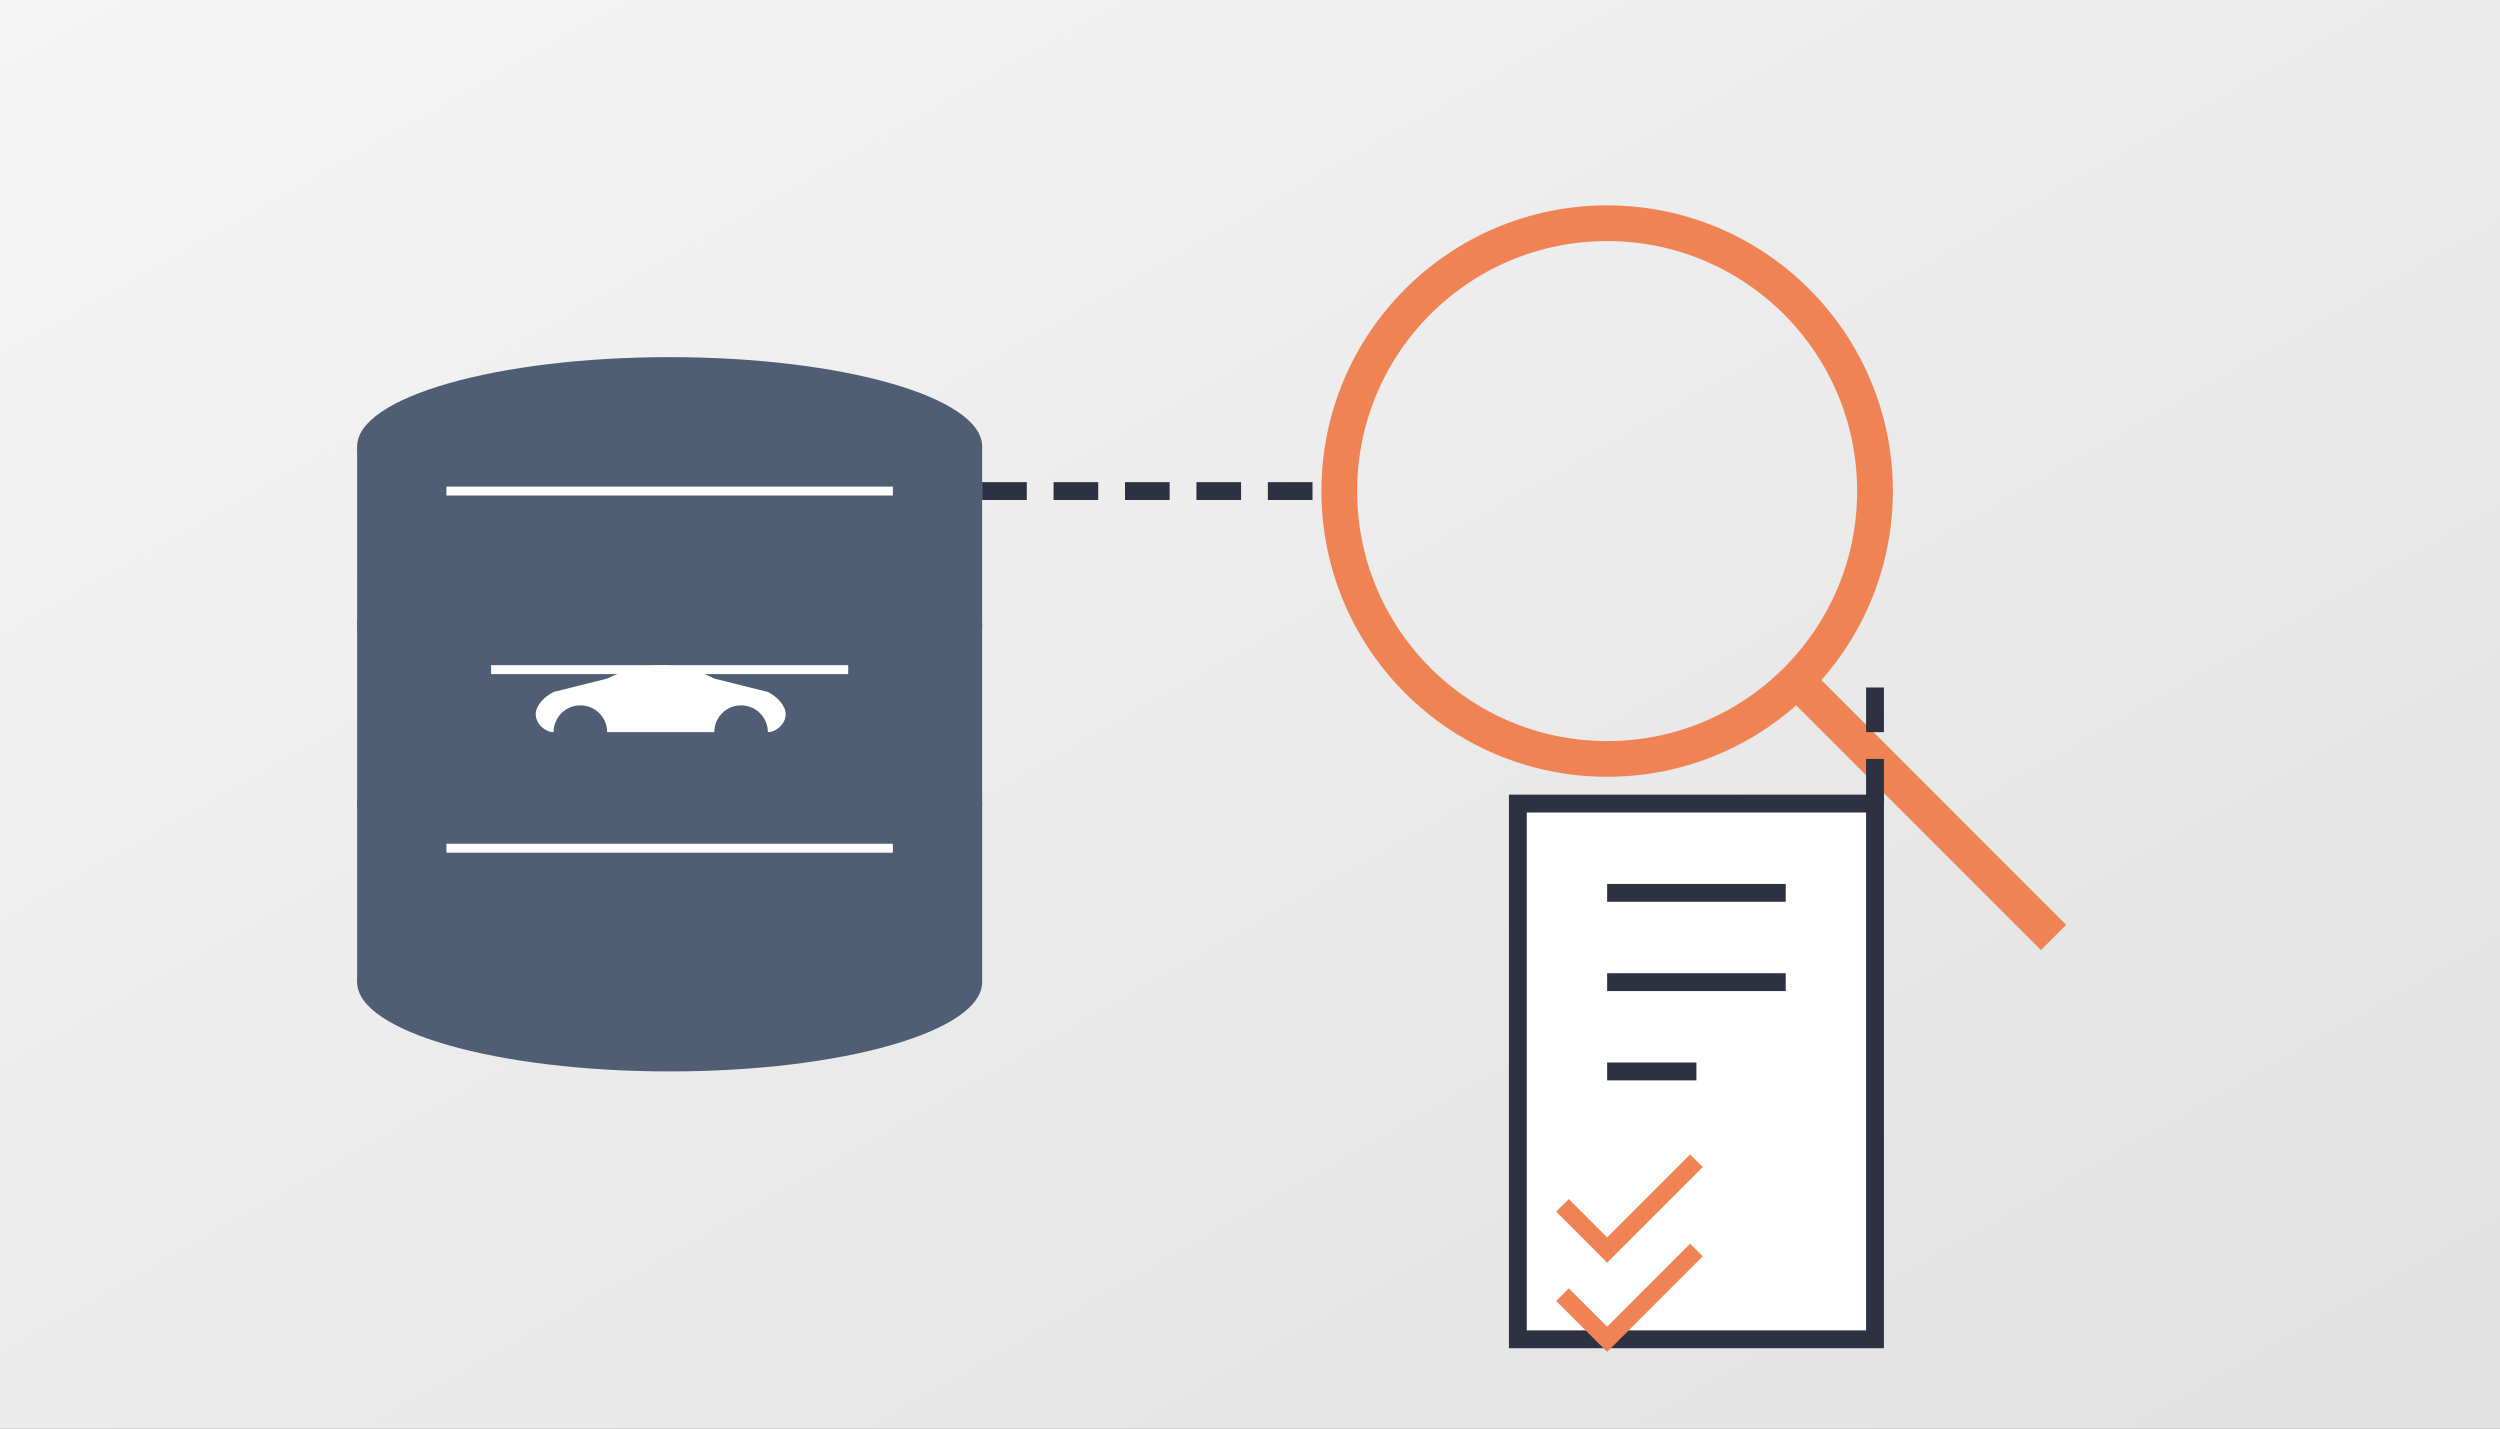 <?xml version="1.0" encoding="UTF-8"?>
<svg width="280" height="160" viewBox="0 0 280 160" xmlns="http://www.w3.org/2000/svg">
  <rect x="0" y="0" width="280" height="160" fill="#808080" stroke="none"/>
  <defs>
    <linearGradient id="bgGradient" x1="0%" y1="0%" x2="100%" y2="100%">
      <stop offset="0%" stop-color="#f5f5f5" />
      <stop offset="100%" stop-color="#e1e1e1" />
    </linearGradient>
  </defs>
  <rect width="280" height="160" fill="url(#bgGradient)" />
  
  <!-- Database symbols -->
  <g transform="translate(40, 40)">
    <ellipse cx="35" cy="10" rx="35" ry="10" fill="#4F5D75" />
    <rect x="0" y="10" width="70" height="20" fill="#4F5D75" />
    <ellipse cx="35" cy="30" rx="35" ry="10" fill="#4F5D75" />
    <rect x="0" y="30" width="70" height="20" fill="#4F5D75" />
    <ellipse cx="35" cy="50" rx="35" ry="10" fill="#4F5D75" />
    <rect x="0" y="50" width="70" height="20" fill="#4F5D75" />
    <ellipse cx="35" cy="70" rx="35" ry="10" fill="#4F5D75" />
    
    <!-- Database lines -->
    <path d="M10,15 L60,15 M15,35 L55,35 M10,55 L60,55" stroke="#FFFFFF" stroke-width="1" />
    
    <!-- Car icon in database -->
    <path d="M20,40 C20,39 21,38 22,37.5 L28,36 C32,34 36,34 40,36 L46,37.5 C47,38 48,39 48,40 C48,41 47,42 46,42 L22,42 C21,42 20,41 20,40 Z" fill="#FFFFFF" />
    <circle cx="25" cy="42" r="3" fill="#4F5D75" />
    <circle cx="43" cy="42" r="3" fill="#4F5D75" />
  </g>
  
  <!-- Magnifying glass -->
  <circle cx="180" cy="55" r="30" fill="none" stroke="#EF8354" stroke-width="4" />
  <path d="M200,75 L230,105" stroke="#EF8354" stroke-width="4" />
  
  <!-- Document with VIN -->
  <rect x="170" y="90" width="40" height="60" fill="#FFFFFF" stroke="#2D3142" stroke-width="2" />
  <path d="M180,100 L200,100 M180,110 L200,110 M180,120 L190,120" stroke="#2D3142" stroke-width="2" />
  
  <!-- Check marks -->
  <path d="M175,135 L180,140 L190,130" stroke="#EF8354" stroke-width="2" fill="none" />
  <path d="M175,145 L180,150 L190,140" stroke="#EF8354" stroke-width="2" fill="none" />
  
  <!-- Connect symbols -->
  <path d="M110,55 L150,55" stroke="#2D3142" stroke-width="2" stroke-dasharray="5,3" />
  <path d="M210,90 L210,75" stroke="#2D3142" stroke-width="2" stroke-dasharray="5,3" />
</svg>